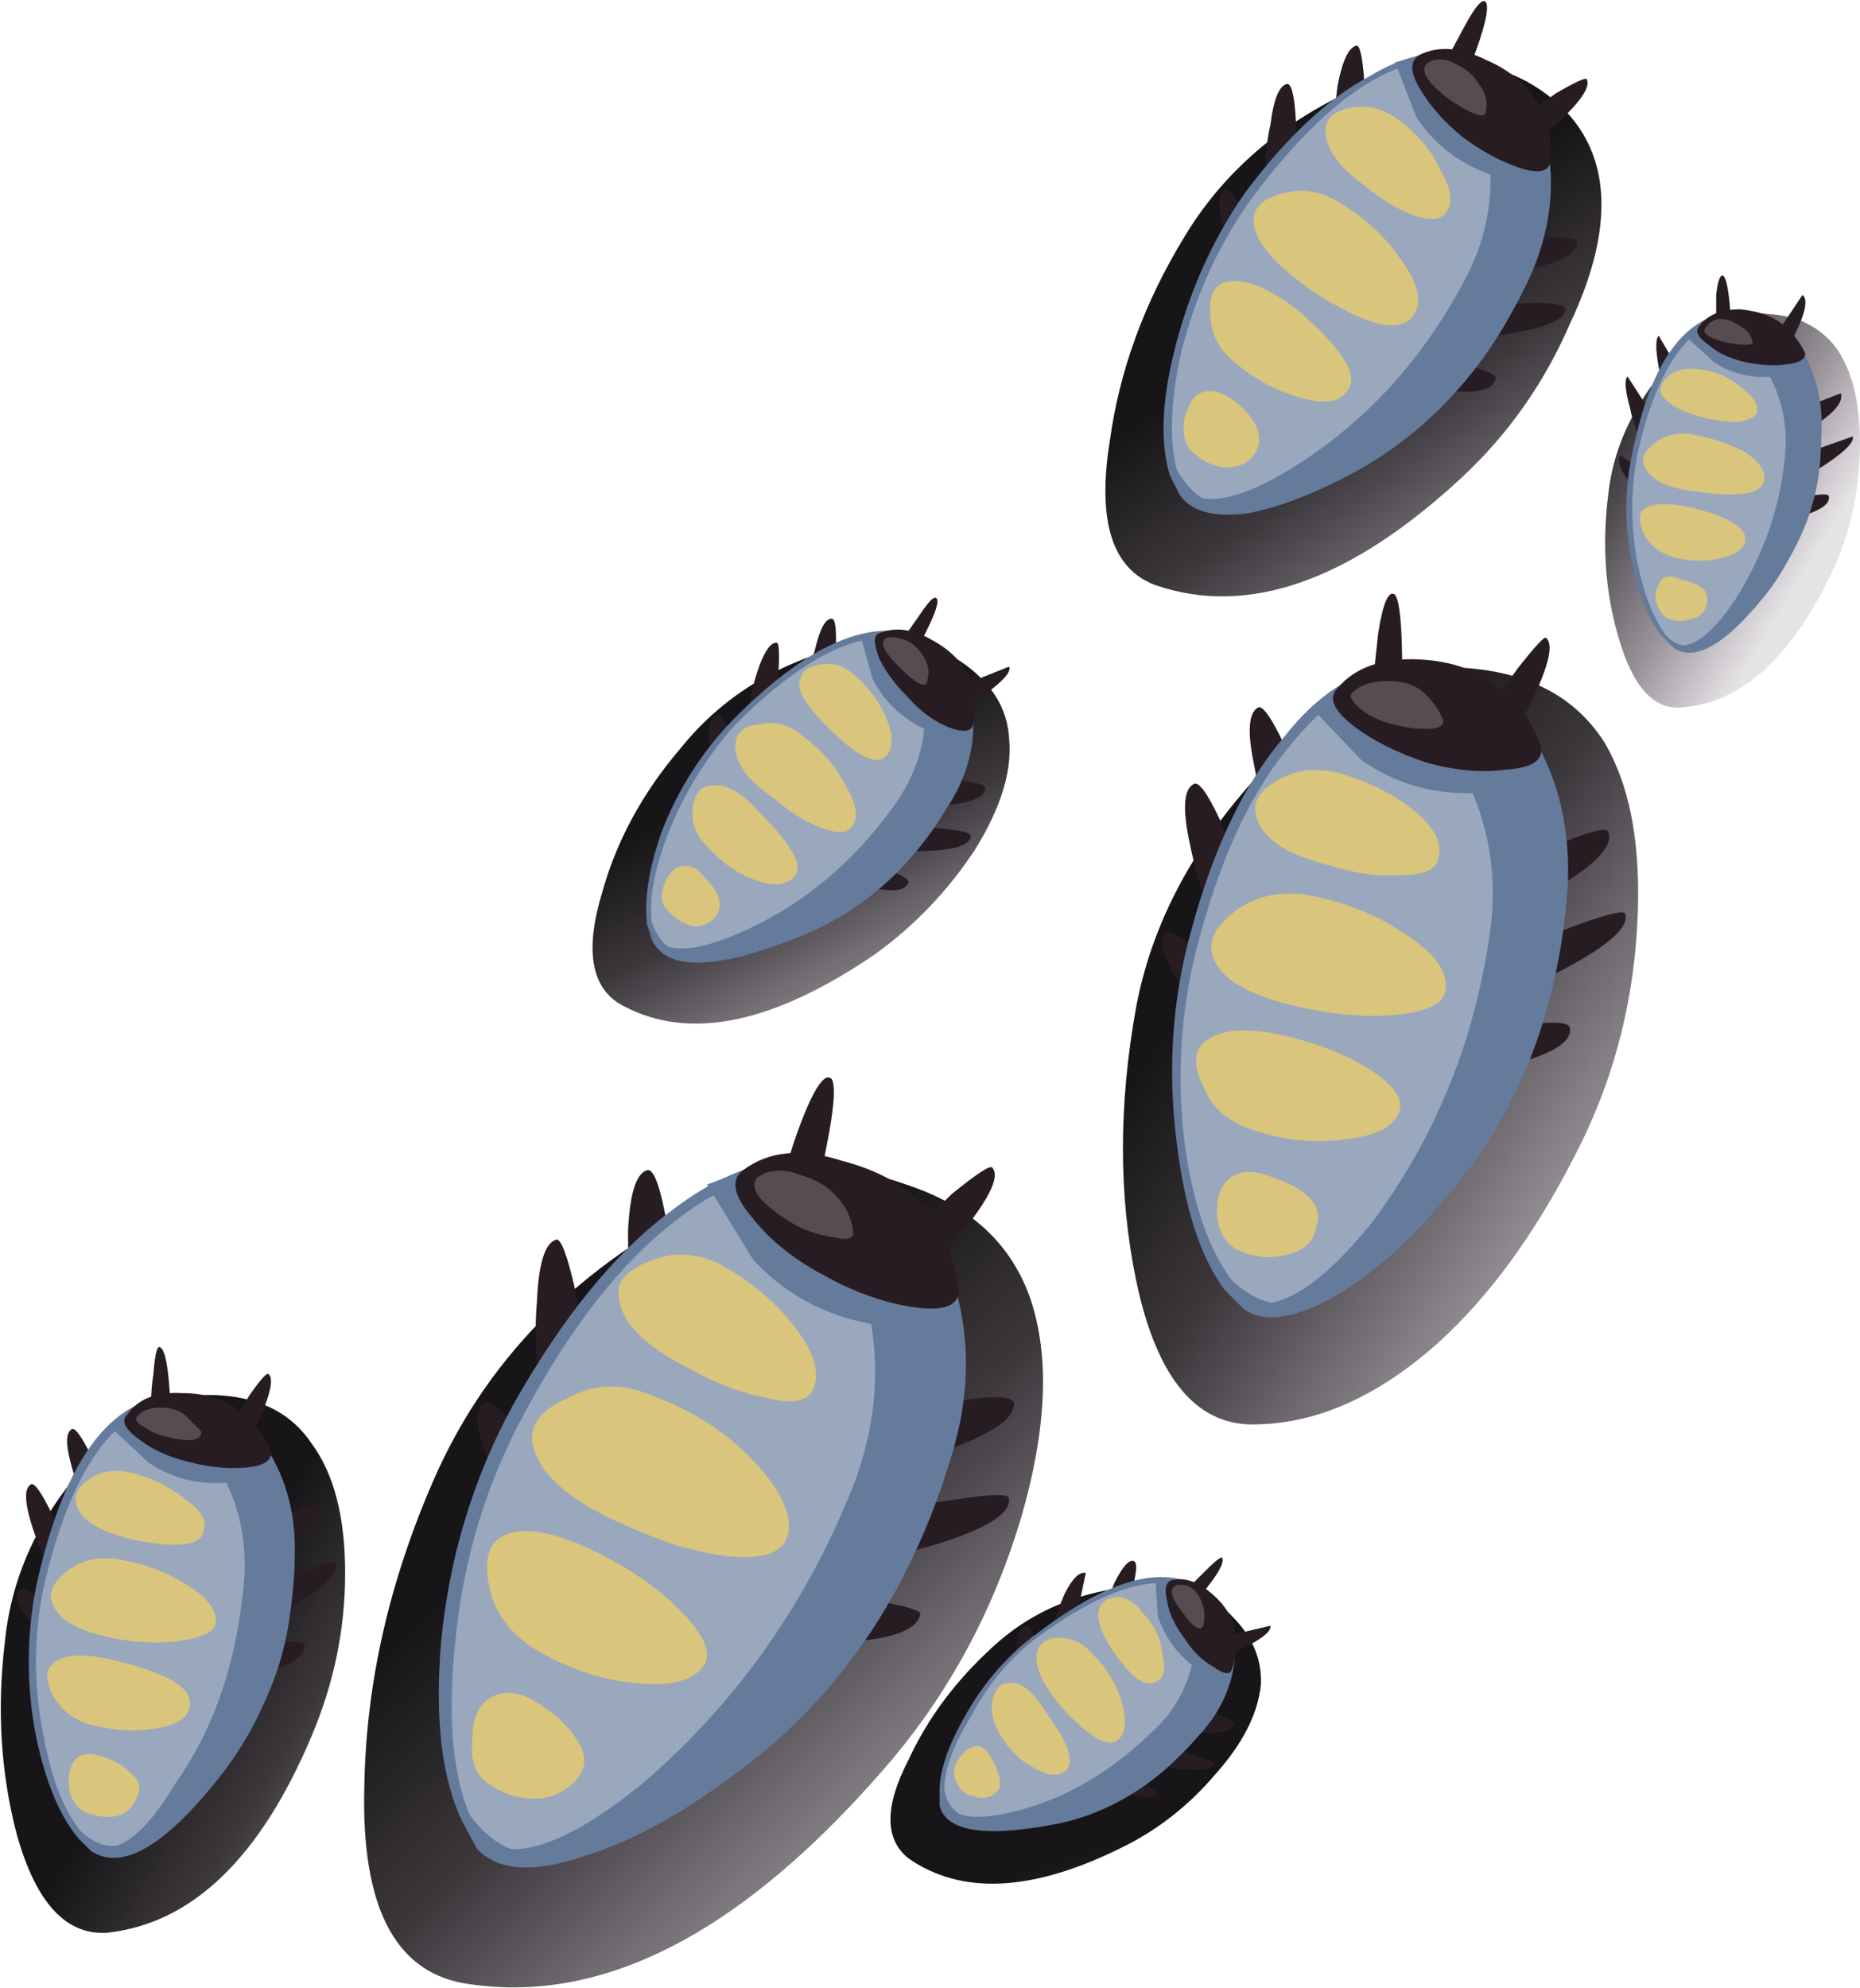 <?xml version="1.0" encoding="iso-8859-1"?>
<!-- Generator: Adobe Illustrator 15.1.0, SVG Export Plug-In . SVG Version: 6.00 Build 0)  -->
<!DOCTYPE svg PUBLIC "-//W3C//DTD SVG 1.1//EN" "http://www.w3.org/Graphics/SVG/1.1/DTD/svg11.dtd">
<svg version="1.1" id="Layer_3" xmlns="http://www.w3.org/2000/svg" xmlns:xlink="http://www.w3.org/1999/xlink" x="0px" y="0px"
	 width="38.8px" height="41.45px" viewBox="0 0 38.8 41.45" style="enable-background:new 0 0 38.8 41.45;" xml:space="preserve">
<symbol  id="flash0.ai_x2F_Layer_3_x2F__x3C_Path_x3E_" viewBox="-0.003 -3.518 5.36 3.557">
	<g id="Layer_1_6_">
		<path style="fill-rule:evenodd;clip-rule:evenodd;fill:#D9C57C;" d="M2.05-2.9C0.783-2.367,0.1-1.767,0-1.1
			c-0.033,0.367,0.217,0.667,0.75,0.9C1.283,0.1,1.867,0.117,2.5-0.15C3.4-0.483,4.133-0.967,4.7-1.6
			c0.566-0.633,0.767-1.15,0.6-1.55C5.167-3.45,4.767-3.567,4.1-3.5C3.467-3.433,2.783-3.233,2.05-2.9z"/>
	</g>
</symbol>
<symbol  id="flash0.ai_x2F_Layer_3_x2F__x3C_Path_x3E__x5F_0" viewBox="0.018 -2.533 4.892 2.55">
	<g id="Layer_1_11_">
		<path style="fill-rule:evenodd;clip-rule:evenodd;fill:#D9C57C;" d="M2.1-2.4C0.9-2.167,0.217-1.8,0.05-1.3
			c-0.1,0.3,0.034,0.6,0.4,0.9c0.4,0.333,0.9,0.467,1.5,0.4c0.8-0.133,1.517-0.417,2.15-0.85C4.7-1.25,4.967-1.633,4.9-2
			C4.867-2.267,4.55-2.433,3.95-2.5C3.417-2.567,2.8-2.533,2.1-2.4z"/>
	</g>
</symbol>
<symbol  id="flash0.ai_x2F_Layer_3_x2F__x3C_Path_x3E__x5F_1" viewBox="-0.006 -2.156 2.344 2.209">
	<g id="Layer_1_5_">
		<path style="fill-rule:evenodd;clip-rule:evenodd;fill:#D9C57C;" d="M1.5-0.25c0.3-0.2,0.533-0.433,0.7-0.7
			c0.167-0.267,0.183-0.5,0.05-0.7c-0.167-0.267-0.433-0.434-0.8-0.5c-0.4-0.033-0.767,0.066-1.1,0.3
			C0.083-1.683-0.033-1.383,0-0.95c0,0.367,0.083,0.633,0.25,0.8C0.583,0.15,1,0.117,1.5-0.25z"/>
	</g>
</symbol>
<symbol  id="flash0.ai_x2F_Layer_3_x2F__x3C_Path_x3E__x5F_1_x5F_0" viewBox="-0.012 -1.764 2.107 1.777">
	<g id="Layer_1_10_">
		<path style="fill-rule:evenodd;clip-rule:evenodd;fill:#D9C57C;" d="M1.15-0.1c0.767-0.267,1.067-0.617,0.9-1.05
			C2.017-1.417,1.833-1.6,1.5-1.7c-0.333-0.1-0.667-0.083-1,0.05C0.233-1.55,0.067-1.333,0-1c-0.033,0.3,0,0.533,0.1,0.7
			C0.3,0.033,0.65,0.1,1.15-0.1z"/>
	</g>
</symbol>
<symbol  id="flash0.ai_x2F_Layer_3_x2F__x3C_Path_x3E__x5F_1_x5F_1" viewBox="0.01 -1.26 1.202 1.255">
	<g id="Layer_1_15_">
		<path style="fill-rule:evenodd;clip-rule:evenodd;fill:#D9C57C;" d="M0.9-0.25C1.233-0.583,1.3-0.867,1.1-1.1
			C0.967-1.233,0.8-1.283,0.6-1.25C0.4-1.183,0.233-1.067,0.1-0.9C0-0.8-0.017-0.633,0.05-0.4C0.117-0.233,0.2-0.117,0.3-0.05
			C0.533,0.05,0.733-0.017,0.9-0.25z"/>
	</g>
</symbol>
<symbol  id="flash0.ai_x2F_Layer_3_x2F__x3C_Path_x3E__x5F_1_x5F_2" viewBox="-0.01 -1.6 1.577 1.596">
	<g id="Layer_1_20_">
		<path style="fill-rule:evenodd;clip-rule:evenodd;fill:#D9C57C;" d="M1.1-0.25c0.467-0.4,0.583-0.767,0.35-1.1
			C1.317-1.517,1.117-1.6,0.85-1.6c-0.267,0.033-0.5,0.15-0.7,0.35C0.017-1.117-0.033-0.9,0-0.6c0.067,0.233,0.15,0.4,0.25,0.5
			C0.483,0.067,0.767,0.017,1.1-0.25z"/>
	</g>
</symbol>
<symbol  id="flash0.ai_x2F_Layer_3_x2F__x3C_Path_x3E__x5F_1_x5F_3" viewBox="-0.017 -1.286 1.475 1.309">
	<g id="Layer_1_25_">
		<path style="fill-rule:evenodd;clip-rule:evenodd;fill:#D9C57C;" d="M0.75-0.05c0.2-0.067,0.367-0.167,0.5-0.3
			c0.167-0.133,0.233-0.267,0.2-0.4c-0.133-0.5-0.5-0.65-1.1-0.45C0.183-1.133,0.067-0.983,0-0.75
			C-0.033-0.517-0.017-0.333,0.05-0.2C0.15,0.033,0.383,0.083,0.75-0.05z"/>
	</g>
</symbol>
<symbol  id="flash0.ai_x2F_Layer_3_x2F__x3C_Path_x3E__x5F_1_x5F_4" viewBox="-0.017 -0.9 1.081 0.93">
	<g id="Layer_1_30_">
		<path style="fill-rule:evenodd;clip-rule:evenodd;fill:#D9C57C;" d="M0.55-0.05c0.4-0.067,0.567-0.233,0.5-0.5
			c-0.033-0.167-0.133-0.267-0.3-0.3c-0.167-0.066-0.333-0.066-0.5,0C0.15-0.817,0.067-0.7,0-0.5c-0.033,0.133-0.017,0.25,0.05,0.35
			C0.117,0.05,0.283,0.083,0.55-0.05z"/>
	</g>
</symbol>
<symbol  id="flash0.ai_x2F_Layer_3_x2F__x3C_Path_x3E__x5F_1_x5F_5" viewBox="0 -1.09 0.964 1.081">
	<g id="Layer_1_35_">
		<path style="fill-rule:evenodd;clip-rule:evenodd;fill:#D9C57C;" d="M0.8-0.3C1-0.667,1.017-0.9,0.85-1
			C0.717-1.1,0.567-1.117,0.4-1.05c-0.167,0.033-0.283,0.133-0.35,0.3c-0.066,0.1-0.066,0.233,0,0.4c0.1,0.167,0.2,0.267,0.3,0.3
			C0.517,0.05,0.667-0.033,0.8-0.3z"/>
	</g>
</symbol>
<symbol  id="flash0.ai_x2F_Layer_3_x2F__x3C_Path_x3E__x5F_2" viewBox="0.009 -3.217 4.591 3.19">
	<g id="Layer_1_4_">
		<path style="fill-rule:evenodd;clip-rule:evenodd;fill:#D9C57C;" d="M2.65-0.65c0.6-0.333,1.1-0.717,1.5-1.15
			c0.4-0.434,0.533-0.767,0.4-1c-0.2-0.333-0.667-0.467-1.4-0.4c-0.767,0.067-1.5,0.317-2.2,0.75c-0.5,0.333-0.8,0.767-0.9,1.3
			c-0.1,0.5-0.017,0.833,0.25,1C0.767,0.117,1.55-0.05,2.65-0.65z"/>
	</g>
</symbol>
<symbol  id="flash0.ai_x2F_Layer_3_x2F__x3C_Path_x3E__x5F_2_x5F_0" viewBox="0 -2.295 4.263 2.308">
	<g id="Layer_1_9_">
		<path style="fill-rule:evenodd;clip-rule:evenodd;fill:#D9C57C;" d="M2.25-0.2C2.817-0.367,3.3-0.583,3.7-0.85
			c0.433-0.3,0.617-0.566,0.55-0.8c-0.1-0.333-0.467-0.533-1.1-0.6c-0.667-0.1-1.333-0.033-2,0.2c-0.5,0.167-0.833,0.466-1,0.9
			c-0.2,0.4-0.2,0.7,0,0.9C0.517,0.083,1.217,0.1,2.25-0.2z"/>
	</g>
</symbol>
<symbol  id="flash0.ai_x2F_Layer_3_x2F__x3C_Path_x3E__x5F_2_x5F_1" viewBox="-0.006 -2.089 2.194 2.065">
	<g id="Layer_1_14_">
		<path style="fill-rule:evenodd;clip-rule:evenodd;fill:#D9C57C;" d="M1.4-0.6c0.7-0.7,0.934-1.15,0.7-1.35
			C1.933-2.117,1.667-2.133,1.3-2s-0.7,0.367-1,0.7C0.067-1.067-0.033-0.8,0-0.5c0.033,0.267,0.133,0.417,0.3,0.45
			C0.633,0.05,1-0.133,1.4-0.6z"/>
	</g>
</symbol>
<symbol  id="flash0.ai_x2F_Layer_3_x2F__x3C_Path_x3E__x5F_2_x5F_2" viewBox="-0.007 -2.523 2.944 2.515">
	<g id="Layer_1_19_">
		<path style="fill-rule:evenodd;clip-rule:evenodd;fill:#D9C57C;" d="M1.8-0.6C2.767-1.433,3.117-2,2.85-2.3
			C2.717-2.533,2.4-2.583,1.9-2.45S0.933-2.067,0.5-1.7C0.167-1.433,0-1.1,0-0.7c-0.033,0.333,0.05,0.55,0.25,0.65
			C0.617,0.083,1.133-0.1,1.8-0.6z"/>
	</g>
</symbol>
<symbol  id="flash0.ai_x2F_Layer_3_x2F__x3C_Path_x3E__x5F_2_x5F_3" viewBox="-0.014 -1.533 2.977 1.562">
	<g id="Layer_1_24_">
		<path style="fill-rule:evenodd;clip-rule:evenodd;fill:#D9C57C;" d="M1.5-0.1c1.067-0.267,1.55-0.583,1.45-0.95
			C2.917-1.283,2.667-1.433,2.2-1.5C1.767-1.567,1.317-1.533,0.85-1.4C0.517-1.3,0.267-1.1,0.1-0.8
			c-0.133,0.267-0.15,0.466-0.05,0.6C0.25,0.067,0.733,0.1,1.5-0.1z"/>
	</g>
</symbol>
<symbol  id="flash0.ai_x2F_Layer_3_x2F__x3C_Path_x3E__x5F_2_x5F_4" viewBox="0.01 -1.19 2.198 1.179">
	<g id="Layer_1_29_">
		<path style="fill-rule:evenodd;clip-rule:evenodd;fill:#D9C57C;" d="M1.15-0.1C1.917-0.3,2.267-0.533,2.2-0.8
			C2.167-0.967,1.983-1.083,1.65-1.15c-0.333-0.067-0.667-0.05-1,0.05C0.383-1,0.2-0.85,0.1-0.65C0-0.417-0.017-0.25,0.05-0.15
			C0.217,0.017,0.583,0.033,1.15-0.1z"/>
	</g>
</symbol>
<symbol  id="flash0.ai_x2F_Layer_3_x2F__x3C_Path_x3E__x5F_2_x5F_5" viewBox="-0.01 -1.906 1.627 1.918">
	<g id="Layer_1_34_">
		<path style="fill-rule:evenodd;clip-rule:evenodd;fill:#D9C57C;" d="M1.15-0.65c0.467-0.633,0.583-1.033,0.35-1.2
			c-0.167-0.1-0.383-0.066-0.65,0.1c-0.267,0.133-0.5,0.367-0.7,0.7C0.017-0.817-0.033-0.583,0-0.35C0.067-0.117,0.167,0,0.3,0
			C0.567,0.067,0.85-0.15,1.15-0.65z"/>
	</g>
</symbol>
<symbol  id="flash0.ai_x2F_Layer_3_x2F__x3C_Path_x3E__x5F_3" viewBox="0 -3.073 4.124 3.061">
	<g id="Layer_1_3_">
		<path style="fill-rule:evenodd;clip-rule:evenodd;fill:#D9C57C;" d="M1.5-2.4C0.5-1.9,0-1.367,0-0.8
			c0,0.267,0.217,0.483,0.65,0.65C1.117,0.05,1.6,0.033,2.1-0.2c0.667-0.367,1.2-0.816,1.6-1.35c0.4-0.534,0.517-0.967,0.35-1.3
			C3.917-3.083,3.6-3.133,3.1-3C2.567-2.9,2.033-2.7,1.5-2.4z"/>
	</g>
</symbol>
<symbol  id="flash0.ai_x2F_Layer_3_x2F__x3C_Path_x3E__x5F_3_x5F_0" viewBox="-0.017 -2.208 3.845 2.203">
	<g id="Layer_1_8_">
		<path style="fill-rule:evenodd;clip-rule:evenodd;fill:#D9C57C;" d="M1.55-2C0.617-1.767,0.1-1.417,0-0.95
			c-0.067,0.267,0.067,0.5,0.4,0.7c0.367,0.233,0.783,0.3,1.25,0.2c0.633-0.167,1.184-0.434,1.65-0.8c0.434-0.367,0.6-0.7,0.5-1
			C3.767-2.083,3.5-2.2,3-2.2C2.567-2.233,2.083-2.167,1.55-2z"/>
	</g>
</symbol>
<symbol  id="flash0.ai_x2F_Layer_3_x2F__x3C_Path_x3E__x5F_3_x5F_1" viewBox="-0.026 -1.994 1.926 2.001">
	<g id="Layer_1_13_">
		<path style="fill-rule:evenodd;clip-rule:evenodd;fill:#D9C57C;" d="M0.55-1.3C0.083-0.833-0.1-0.5,0-0.3
			C0.033-0.133,0.183-0.033,0.45,0c0.267,0.033,0.5-0.05,0.7-0.25c0.3-0.267,0.517-0.567,0.65-0.9c0.133-0.333,0.133-0.583,0-0.75
			C1.6-2.133,1.183-1.933,0.55-1.3z"/>
	</g>
</symbol>
<symbol  id="flash0.ai_x2F_Layer_3_x2F__x3C_Path_x3E__x5F_3_x5F_2" viewBox="-0.003 -2.364 2.607 2.339">
	<g id="Layer_1_18_">
		<path style="fill-rule:evenodd;clip-rule:evenodd;fill:#D9C57C;" d="M0.85-1.7C0.25-1.267-0.033-0.85,0-0.45
			c0.033,0.2,0.2,0.333,0.5,0.4c0.333,0.066,0.65,0,0.95-0.2c0.433-0.3,0.75-0.667,0.95-1.1c0.233-0.4,0.267-0.7,0.1-0.9
			C2.4-2.383,2.183-2.4,1.85-2.3C1.517-2.167,1.183-1.967,0.85-1.7z"/>
	</g>
</symbol>
<symbol  id="flash0.ai_x2F_Layer_3_x2F__x3C_Path_x3E__x5F_3_x5F_3" viewBox="-0.022 -1.563 2.689 1.541">
	<g id="Layer_1_23_">
		<path style="fill-rule:evenodd;clip-rule:evenodd;fill:#D9C57C;" d="M1.15-1.45C0.483-1.283,0.1-1.05,0-0.75
			c-0.067,0.2,0.017,0.383,0.25,0.55C0.483-0.033,0.767,0.017,1.1-0.05c0.433-0.1,0.816-0.284,1.15-0.55
			c0.333-0.233,0.467-0.45,0.4-0.65C2.617-1.583,2.117-1.65,1.15-1.45z"/>
	</g>
</symbol>
<symbol  id="flash0.ai_x2F_Layer_3_x2F__x3C_Path_x3E__x5F_3_x5F_4" viewBox="-0.008 -1.15 2.014 1.113">
	<g id="Layer_1_28_">
		<path style="fill-rule:evenodd;clip-rule:evenodd;fill:#D9C57C;" d="M0.85-1.05C0.383-0.917,0.1-0.75,0-0.55
			c-0.033,0.133,0.033,0.267,0.2,0.4c0.167,0.1,0.367,0.133,0.6,0.1c0.333-0.034,0.633-0.167,0.9-0.4
			C1.933-0.617,2.033-0.783,2-0.95c-0.033-0.1-0.167-0.167-0.4-0.2C1.367-1.15,1.117-1.117,0.85-1.05z"/>
	</g>
</symbol>
<symbol  id="flash0.ai_x2F_Layer_3_x2F__x3C_Path_x3E__x5F_3_x5F_5" viewBox="0.009 -1.804 1.374 1.804">
	<g id="Layer_1_33_">
		<path style="fill-rule:evenodd;clip-rule:evenodd;fill:#D9C57C;" d="M0.3-1.1C0.033-0.7-0.05-0.4,0.05-0.2
			C0.117-0.067,0.25,0,0.45,0c0.2-0.033,0.367-0.15,0.5-0.35c0.233-0.233,0.367-0.517,0.4-0.85c0.066-0.3,0.033-0.483-0.1-0.55
			C1.017-1.917,0.7-1.7,0.3-1.1z"/>
	</g>
</symbol>
<symbol  id="flash0.ai_x2F_Layer_3_x2F__x3C_Path_x3E__x5F_4" viewBox="-0.01 -2.3 2.514 2.272">
	<g id="Layer_1_16_">
		<path style="fill-rule:evenodd;clip-rule:evenodd;fill:#D9C57C;" d="M0.8-1.6C0.2-1.2-0.067-0.8,0-0.4
			c0.033,0.2,0.2,0.316,0.5,0.35C0.833,0.017,1.133-0.067,1.4-0.3c0.4-0.3,0.7-0.65,0.9-1.05c0.233-0.4,0.267-0.683,0.1-0.85
			c-0.1-0.133-0.316-0.133-0.65,0S1.1-1.867,0.8-1.6z"/>
	</g>
</symbol>
<symbol  id="flash0.ai_x2F_Layer_3_x2F__x3C_Path_x3E__x5F_5" viewBox="0 -2.785 3.433 2.808">
	<g id="Layer_1_21_">
		<path style="fill-rule:evenodd;clip-rule:evenodd;fill:#D9C57C;" d="M1.2-2.05C0.4-1.483,0-1,0-0.6c0,0.267,0.183,0.45,0.55,0.55
			c0.4,0.133,0.8,0.083,1.2-0.15C2.317-0.533,2.767-0.95,3.1-1.45c0.333-0.466,0.417-0.833,0.25-1.1
			C3.083-2.983,2.367-2.817,1.2-2.05z"/>
	</g>
</symbol>
<symbol  id="flash0.ai_x2F_Layer_3_x2F__x3C_Path_x3E__x5F_6" viewBox="-0.004 -17.042 14.162 17.068">
	<g id="Layer_1_2_">
		
			<linearGradient id="SVGID_1_" gradientUnits="userSpaceOnUse" x1="-3371.01" y1="-8575.054" x2="-3356.028" y2="-8575.054" gradientTransform="matrix(0.682 -0.731 0.731 0.682 8573.301 3379.018)">
			<stop  offset="0" style="stop-color:#171517"/>
			<stop  offset="0.298" style="stop-color:#1D181D;stop-opacity:0.867"/>
			<stop  offset="0.706" style="stop-color:#2D212F;stop-opacity:0.49"/>
			<stop  offset="1" style="stop-color:#3D2940;stop-opacity:0.129"/>
		</linearGradient>
		<path style="fill-rule:evenodd;clip-rule:evenodd;fill:url(#SVGID_1_);" d="M11.3-0.3c1.333-0.434,2.2-1.233,2.6-2.4
			c0.4-1.2,0.333-2.716-0.2-4.55c-0.567-1.9-1.467-3.583-2.7-5.05c-3.067-3.6-6.05-5.15-8.95-4.65
			c-1.433,0.267-2.117,1.633-2.05,4.1c0.033,2.133,0.517,4.267,1.45,6.4C2.617-3.783,4.7-1.767,7.7-0.4C8.8,0.133,10,0.167,11.3-0.3
			z"/>
	</g>
</symbol>
<symbol  id="flash0.ai_x2F_Layer_3_x2F__x3C_Path_x3E__x5F_6_x5F_0" viewBox="-0.025 -15.803 10.748 15.788">
	<g id="Layer_1_7_">
		
			<linearGradient id="SVGID_2_" gradientUnits="userSpaceOnUse" x1="-3172.394" y1="-5996.351" x2="-3159.503" y2="-5996.351" gradientTransform="matrix(0.828 -0.561 0.561 0.828 5991.909 3178.273)">
			<stop  offset="0" style="stop-color:#171517"/>
			<stop  offset="0.298" style="stop-color:#1D181D;stop-opacity:0.867"/>
			<stop  offset="0.706" style="stop-color:#2D212F;stop-opacity:0.49"/>
			<stop  offset="1" style="stop-color:#3D2940;stop-opacity:0.129"/>
		</linearGradient>
		<path style="fill-rule:evenodd;clip-rule:evenodd;fill:url(#SVGID_2_);" d="M4.35-0.8c0.833,0.633,1.833,0.883,3,0.75
			c1.2-0.133,2.083-0.633,2.65-1.5c0.567-0.934,0.8-2.233,0.7-3.9c-0.1-1.7-0.534-3.283-1.3-4.75c-0.833-1.633-1.783-2.933-2.85-3.9
			c-1.233-1.1-2.483-1.667-3.75-1.7c-1.267-0.067-2.117,0.933-2.55,3c-0.367,1.767-0.367,3.667,0,5.7C0.683-4.8,2.05-2.7,4.35-0.8z"
			/>
	</g>
</symbol>
<symbol  id="flash0.ai_x2F_Layer_3_x2F__x3C_Path_x3E__x5F_6_x5F_1" viewBox="0.011 -8.045 8.7 8.025">
	<g id="Layer_1_12_">
		
			<linearGradient id="SVGID_3_" gradientUnits="userSpaceOnUse" x1="-2853.75" y1="-11620.076" x2="-2845.844" y2="-11620.076" gradientTransform="matrix(0.464 -0.886 0.886 0.464 11621.232 2859.542)">
			<stop  offset="0" style="stop-color:#171517"/>
			<stop  offset="0.298" style="stop-color:#1D181D;stop-opacity:0.867"/>
			<stop  offset="0.706" style="stop-color:#2D212F;stop-opacity:0.49"/>
			<stop  offset="1" style="stop-color:#3D2940;stop-opacity:0.129"/>
		</linearGradient>
		<path style="fill-rule:evenodd;clip-rule:evenodd;fill:url(#SVGID_3_);" d="M5.85-0.05C6.483,0.05,7.1-0.1,7.7-0.5
			c0.633-0.433,0.966-0.967,1-1.6C8.767-2.767,8.533-3.533,8-4.4C7.433-5.267,6.733-6,5.9-6.6C3.8-8.033,2.067-8.4,0.7-7.7
			C0-7.367-0.167-6.583,0.2-5.35c0.3,1.1,0.85,2.117,1.65,3.05C2.817-1.1,4.15-0.35,5.85-0.05z"/>
	</g>
</symbol>
<symbol  id="flash0.ai_x2F_Layer_3_x2F__x3C_Path_x3E__x5F_6_x5F_2" viewBox="0.009 -11.135 10.348 11.158">
	<g id="Layer_1_17_">
		
			<linearGradient id="SVGID_4_" gradientUnits="userSpaceOnUse" x1="-3192.775" y1="-10241.539" x2="-3182.408" y2="-10241.539" gradientTransform="matrix(0.569 -0.822 0.822 0.569 10241.633 3199.309)">
			<stop  offset="0" style="stop-color:#171517"/>
			<stop  offset="0.298" style="stop-color:#1D181D;stop-opacity:0.867"/>
			<stop  offset="0.706" style="stop-color:#2D212F;stop-opacity:0.49"/>
			<stop  offset="1" style="stop-color:#3D2940;stop-opacity:0.129"/>
		</linearGradient>
		<path style="fill-rule:evenodd;clip-rule:evenodd;fill:url(#SVGID_4_);" d="M8.8-0.4c0.833-0.467,1.333-1.117,1.5-1.95
			c0.167-0.867-0.033-1.9-0.6-3.1c-0.534-1.233-1.284-2.3-2.25-3.2c-2.333-2.167-4.467-2.917-6.4-2.25
			c-0.9,0.333-1.216,1.333-0.95,3c0.2,1.467,0.717,2.883,1.55,4.25c1,1.667,2.583,2.85,4.75,3.55C7.167,0.133,7.967,0.033,8.8-0.4z"
			/>
	</g>
</symbol>
<symbol  id="flash0.ai_x2F_Layer_3_x2F__x3C_Path_x3E__x5F_6_x5F_3" viewBox="0.017 -11.205 7.184 11.216">
	<g id="Layer_1_22_">
		
			<linearGradient id="SVGID_5_" gradientUnits="userSpaceOnUse" x1="-3043.117" y1="-5399.246" x2="-3034.01" y2="-5399.246" gradientTransform="matrix(0.856 -0.516 0.516 0.856 5395.516 3047.232)">
			<stop  offset="0" style="stop-color:#171517"/>
			<stop  offset="0.298" style="stop-color:#1D181D;stop-opacity:0.867"/>
			<stop  offset="0.706" style="stop-color:#2D212F;stop-opacity:0.49"/>
			<stop  offset="1" style="stop-color:#3D2940;stop-opacity:0.129"/>
		</linearGradient>
		<path style="fill-rule:evenodd;clip-rule:evenodd;fill:url(#SVGID_5_);" d="M4.65,0C5.483-0.067,6.1-0.4,6.5-1
			c0.467-0.633,0.7-1.533,0.7-2.7c0-1.167-0.233-2.3-0.7-3.4C5.433-9.633,4.017-11,2.25-11.2c-0.867-0.066-1.5,0.617-1.9,2.05
			c-0.333,1.267-0.417,2.6-0.25,4c0.167,1.7,1,3.2,2.5,4.5C3.133-0.15,3.817,0.067,4.65,0z"/>
	</g>
</symbol>
<symbol  id="flash0.ai_x2F_Layer_3_x2F__x3C_Path_x3E__x5F_6_x5F_4" viewBox="-0.017 -8.256 5.317 8.221">
	<g id="Layer_1_27_">
		
			<linearGradient id="SVGID_6_" gradientUnits="userSpaceOnUse" x1="-3040.765" y1="-5386.118" x2="-3034.081" y2="-5386.118" gradientTransform="matrix(0.857 -0.516 0.516 0.857 5383.14 3044.161)">
			<stop  offset="0" style="stop-color:#171517"/>
			<stop  offset="0.298" style="stop-color:#1D181D;stop-opacity:0.867"/>
			<stop  offset="0.706" style="stop-color:#2D212F;stop-opacity:0.49"/>
			<stop  offset="1" style="stop-color:#3D2940;stop-opacity:0.129"/>
		</linearGradient>
		<path style="fill-rule:evenodd;clip-rule:evenodd;fill:url(#SVGID_6_);" d="M1.9-0.5c0.4,0.367,0.9,0.517,1.5,0.45
			C4-0.083,4.467-0.317,4.8-0.75c0.333-0.467,0.5-1.133,0.5-2s-0.167-1.7-0.5-2.5c-0.867-1.9-1.933-2.9-3.2-3
			C1-8.317,0.55-7.817,0.25-6.75c-0.267,0.933-0.333,1.917-0.2,2.95C0.183-2.6,0.8-1.5,1.9-0.5z"/>
	</g>
</symbol>
<symbol  id="flash0.ai_x2F_Layer_3_x2F__x3C_Path_x3E__x5F_6_x5F_5" viewBox="0.025 -6.229 7.729 6.229">
	<g id="Layer_1_32_">
		
			<linearGradient id="SVGID_7_" gradientUnits="userSpaceOnUse" x1="-2098.503" y1="-13461.633" x2="-2091.806" y2="-13461.633" gradientTransform="matrix(0.305 -0.952 0.952 0.305 13463.786 2103.763)">
			<stop  offset="0" style="stop-color:#171517"/>
			<stop  offset="0.298" style="stop-color:#1D181D;stop-opacity:0.867"/>
			<stop  offset="0.706" style="stop-color:#2D212F;stop-opacity:0.49"/>
			<stop  offset="1" style="stop-color:#3D2940;stop-opacity:0.129"/>
		</linearGradient>
		<path style="fill-rule:evenodd;clip-rule:evenodd;fill:url(#SVGID_7_);" d="M5.75,0c0.533,0,1-0.217,1.4-0.65
			c0.434-0.434,0.633-0.917,0.6-1.45C7.683-2.7,7.367-3.317,6.8-3.95c-0.566-0.667-1.233-1.183-2-1.55C2.967-6.4,1.5-6.467,0.4-5.7
			c-0.5,0.4-0.5,1.083,0,2.05C0.8-2.783,1.383-2,2.15-1.3C3.083-0.433,4.283,0,5.75,0z"/>
	</g>
</symbol>
<symbol  id="flash0.ai_x2F_Layer_3_x2F__x3C_Path_x3E__x5F_7" viewBox="-0.041 -1.75 3.444 1.756">
	<g id="Layer_1_26_">
		<path style="fill-rule:evenodd;clip-rule:evenodd;fill:#D9C57C;" d="M1.5-1.7C0.633-1.567,0.133-1.317,0-0.95
			c-0.1,0.2-0.017,0.417,0.25,0.65c0.267,0.233,0.6,0.333,1,0.3C1.817-0.067,2.333-0.25,2.8-0.55c0.434-0.267,0.633-0.534,0.6-0.8
			C3.367-1.517,3.15-1.633,2.75-1.7C2.383-1.767,1.967-1.767,1.5-1.7z"/>
	</g>
</symbol>
<symbol  id="flash0.ai_x2F_Layer_3_x2F__x3C_Path_x3E__x5F_8" viewBox="-0.025 -1.262 2.53 1.27">
	<g id="Layer_1_31_">
		<path style="fill-rule:evenodd;clip-rule:evenodd;fill:#D9C57C;" d="M1.1-1.2C0.467-1.133,0.1-0.95,0-0.65
			C-0.067-0.517,0-0.367,0.2-0.2C0.4-0.033,0.65,0.033,0.95,0c0.4-0.067,0.767-0.183,1.1-0.35c0.333-0.2,0.483-0.4,0.45-0.6
			C2.467-1.25,2-1.333,1.1-1.2z"/>
	</g>
</symbol>
<symbol  id="flash0.ai_x2F_Layer_3_x2F__x3C_Path_x3E__x5F_9" viewBox="-0.03 -2.188 1.844 2.188">
	<g id="Layer_1_36_">
		<path style="fill-rule:evenodd;clip-rule:evenodd;fill:#D9C57C;" d="M0.45-1.4C0.05-0.9-0.1-0.517,0-0.25
			C0.067-0.083,0.217,0,0.45,0c0.267,0,0.5-0.117,0.7-0.35c0.3-0.3,0.5-0.633,0.6-1S1.833-1.967,1.7-2.1
			C1.5-2.333,1.083-2.1,0.45-1.4z"/>
	</g>
</symbol>
<g>
	<g>
		
			<use xlink:href="#flash0.ai_x2F_Layer_3_x2F__x3C_Path_x3E__x5F_6"  width="14.162" height="17.068" x="-0.004" y="-17.042" transform="matrix(1 0 0 -1 7.6 24.4)" style="overflow:visible;opacity:0.352;enable-background:new    ;"/>
		<g>
			<path style="fill-rule:evenodd;clip-rule:evenodd;fill:#281C23;" d="M18.95,29.4l1.1-0.2c0.7-0.101,1.066-0.084,1.101,0.05
				c0.033,0.4-0.717,0.816-2.25,1.25c-1.066,0.066-1.383-0.1-0.95-0.5L18.95,29.4z"/>
			<path style="fill-rule:evenodd;clip-rule:evenodd;fill:#281C23;" d="M14.1,26.55l-0.2,1.101c-0.2,0.533-0.45,0.283-0.75-0.75
				c-0.033-0.4-0.05-0.801-0.05-1.2c0.033-0.8,0.167-1.233,0.4-1.3c0.133-0.034,0.267,0.316,0.4,1.05
				C14,25.816,14.067,26.184,14.1,26.55z"/>
			<path style="fill-rule:evenodd;clip-rule:evenodd;fill:#281C23;" d="M12.2,28L12,29.1c-0.233,0.534-0.5,0.284-0.8-0.75
				c-0.034-0.399-0.034-0.8,0-1.199c0.033-0.801,0.167-1.233,0.4-1.301c0.1-0.033,0.233,0.317,0.4,1.051
				C12.067,27.267,12.133,27.634,12.2,28z"/>
			<path style="fill-rule:evenodd;clip-rule:evenodd;fill:#281C23;" d="M11.3,30.5l0.15,0.9c0,0.466-0.3,0.399-0.9-0.2
				c-0.133-0.267-0.267-0.55-0.4-0.851c-0.233-0.6-0.25-0.966-0.05-1.1c0.1-0.066,0.333,0.116,0.7,0.55
				C10.967,30.033,11.133,30.267,11.3,30.5z"/>
			<path style="fill-rule:evenodd;clip-rule:evenodd;fill:#281C23;" d="M19.05,31.4l1-0.15c0.667-0.1,1-0.1,1,0
				c0.033,0.366-0.649,0.733-2.05,1.1c-0.967,0.067-1.25-0.066-0.85-0.399L19.05,31.4z"/>
			<path style="fill-rule:evenodd;clip-rule:evenodd;fill:#281C23;" d="M17.6,33.3l0.8,0.101c0.533,0.1,0.8,0.183,0.8,0.25
				c-0.066,0.366-0.684,0.566-1.85,0.6c-0.767-0.2-0.95-0.417-0.55-0.65L17.6,33.3z"/>
			<path style="fill-rule:evenodd;clip-rule:evenodd;fill:#657B9C;" d="M19.8,26.45c0.3,1.033,0.316,2.2,0.05,3.5
				c-0.699,3.267-2.533,5.8-5.5,7.6c-1.467,0.9-2.567,1.334-3.3,1.3c-0.533,0-1-0.283-1.4-0.85c-0.433-0.9-0.583-2.15-0.45-3.75
				c0.167-1.767,0.667-3.417,1.5-4.95c1.033-1.833,2.133-3.184,3.3-4.05c1.3-1,2.55-1.3,3.75-0.9
				C18.75,24.55,19.434,25.25,19.8,26.45z"/>
			<path style="fill-rule:evenodd;clip-rule:evenodd;fill:#9AA8BE;" d="M19.65,26.55c0.3,1.033,0.3,2.167,0,3.4
				c-0.7,3.166-2.467,5.633-5.3,7.399c-1.434,0.867-2.5,1.301-3.2,1.301c-0.5,0-0.95-0.267-1.35-0.801
				c-0.367-0.866-0.466-2.083-0.3-3.649c0.167-1.7,0.65-3.283,1.45-4.75c0.966-1.8,2.017-3.134,3.15-4
				c1.233-0.967,2.433-1.267,3.6-0.9C18.667,24.717,19.316,25.384,19.65,26.55z"/>
			<path style="fill-rule:evenodd;clip-rule:evenodd;fill:#657B9C;" d="M16.5,24.15l1.75,0.35c0.733,0.366,1.267,1.066,1.6,2.1
				c0.4,1.2,0.4,2.45,0,3.75c-0.866,2.9-2.399,5.134-4.6,6.7c-1.067,0.8-2.083,1.351-3.05,1.65c-1.067,0.366-1.817,0.316-2.25-0.15
				L9.65,38c0.667,0.967,1.934,0.684,3.8-0.85c1.966-1.7,3.433-3.801,4.4-6.301C18.683,28.517,18.233,26.283,16.5,24.15z"/>
			<path style="fill-rule:evenodd;clip-rule:evenodd;fill:#657B9C;" d="M14.75,24.7l1.2-0.45c0.867-0.233,1.55-0.15,2.05,0.25
				c0.733,0.533,1.217,1.233,1.45,2.1c0.133,0.434,0.184,0.801,0.149,1.101c-1.667,0.066-2.966-0.417-3.899-1.45L14.75,24.7z"/>
			<path style="fill-rule:evenodd;clip-rule:evenodd;fill:#281C23;" d="M16.4,24.35c0.1-0.366,0.217-0.716,0.35-1.05
				c0.267-0.666,0.467-0.934,0.6-0.8c0.1,0.167,0.033,0.783-0.2,1.85C16.383,25.75,16.133,25.75,16.4,24.35z"/>
			<path style="fill-rule:evenodd;clip-rule:evenodd;fill:#281C23;" d="M19.1,25.6c0.267-0.233,0.517-0.466,0.75-0.699
				c0.534-0.434,0.817-0.617,0.851-0.551c0.2,0.233-0.2,0.9-1.2,2C18.267,27.283,18.133,27.033,19.1,25.6z"/>
		</g>
		<path style="fill-rule:evenodd;clip-rule:evenodd;fill:#281C23;" d="M19.25,25.15c0.434,0.5,0.684,1.1,0.75,1.8
			c-0.033,0.3-0.366,0.399-1,0.3c-0.6-0.1-1.2-0.316-1.8-0.65c-0.633-0.333-1.133-0.733-1.5-1.199c-0.4-0.467-0.467-0.801-0.2-1
			c0.533-0.4,1.217-0.467,2.05-0.2C18.317,24.4,18.883,24.717,19.25,25.15z"/>
		<path style="fill-rule:evenodd;clip-rule:evenodd;fill:#564C52;" d="M17.45,24.95c0.2,0.2,0.316,0.45,0.35,0.75
			c0,0.133-0.133,0.166-0.4,0.1c-0.267-0.033-0.533-0.116-0.8-0.25c-0.733-0.434-1-0.767-0.8-1c0.233-0.166,0.534-0.184,0.9-0.05
			C17.033,24.6,17.283,24.75,17.45,24.95z"/>
		
			<use xlink:href="#flash0.ai_x2F_Layer_3_x2F__x3C_Path_x3E__x5F_3"  width="4.124" height="3.061" y="-3.073" transform="matrix(1 0 0 -1 12.9 26.15)" style="overflow:visible;opacity:0.5;enable-background:new    ;"/>
		
			<use xlink:href="#flash0.ai_x2F_Layer_3_x2F__x3C_Path_x3E__x5F_2"  width="4.591" height="3.19" x="0.009" y="-3.217" transform="matrix(1 0 0 -1 10.15 31.9)" style="overflow:visible;opacity:0.5;enable-background:new    ;"/>
		
			<use xlink:href="#flash0.ai_x2F_Layer_3_x2F__x3C_Path_x3E__x5F_1"  width="2.344" height="2.209" x="-0.006" y="-2.156" transform="matrix(1 0 0 -1 9.85 35.35)" style="overflow:visible;opacity:0.5;enable-background:new    ;"/>
		
			<use xlink:href="#flash0.ai_x2F_Layer_3_x2F__x3C_Path_x3E_"  width="5.36" height="3.557" x="-0.003" y="-3.518" transform="matrix(1 0 0 -1 11.1 28.95)" style="overflow:visible;opacity:0.5;enable-background:new    ;"/>
	</g>
	<g>
		
			<use xlink:href="#flash0.ai_x2F_Layer_3_x2F__x3C_Path_x3E__x5F_6_x5F_0"  width="10.748" height="15.788" x="-0.025" y="-15.803" transform="matrix(1 0 0 -1 23.45 13.9)" style="overflow:visible;opacity:0.352;enable-background:new    ;"/>
		<g>
			<path style="fill-rule:evenodd;clip-rule:evenodd;fill:#281C23;" d="M31.75,17.9l0.9-0.35c0.566-0.233,0.866-0.3,0.899-0.2
				c0.134,0.333-0.399,0.816-1.6,1.45c-0.9,0.267-1.2,0.2-0.9-0.2C31.184,18.4,31.417,18.167,31.75,17.9z"/>
			<path style="fill-rule:evenodd;clip-rule:evenodd;fill:#281C23;" d="M27.15,16.4c0.233,1.633-0.017,1.8-0.75,0.5
				c-0.101-0.3-0.184-0.633-0.25-1c-0.134-0.667-0.101-1.05,0.1-1.15c0.1-0.033,0.283,0.233,0.55,0.8
				C26.934,15.817,27.05,16.1,27.15,16.4z"/>
			<path style="fill-rule:evenodd;clip-rule:evenodd;fill:#281C23;" d="M25.8,18c0.233,1.633-0.017,1.8-0.75,0.5
				c-0.1-0.333-0.184-0.667-0.25-1c-0.133-0.667-0.1-1.05,0.101-1.15c0.1-0.067,0.283,0.183,0.55,0.75
				C25.583,17.4,25.7,17.7,25.8,18z"/>
			<path style="fill-rule:evenodd;clip-rule:evenodd;fill:#281C23;" d="M25.55,20.25c0.634,1.134,0.467,1.384-0.5,0.75
				c-0.166-0.2-0.333-0.4-0.5-0.6c-0.3-0.467-0.383-0.783-0.25-0.95c0.066-0.067,0.3,0.05,0.7,0.35
				C25.2,19.933,25.384,20.083,25.55,20.25z"/>
			<path style="fill-rule:evenodd;clip-rule:evenodd;fill:#281C23;" d="M32.2,19.55l0.8-0.3c0.566-0.2,0.866-0.267,0.9-0.2
				c0.1,0.3-0.417,0.733-1.551,1.3c-0.8,0.267-1.066,0.217-0.8-0.15C31.684,20,31.9,19.783,32.2,19.55z"/>
			<path style="fill-rule:evenodd;clip-rule:evenodd;fill:#281C23;" d="M31.35,21.45c0.934-0.167,1.4-0.167,1.4,0
				c0.033,0.3-0.434,0.566-1.4,0.8c-0.699,0-0.899-0.134-0.6-0.4C30.884,21.717,31.083,21.583,31.35,21.45z"/>
			<path style="fill-rule:evenodd;clip-rule:evenodd;fill:#657B9C;" d="M29.8,13.85c0.867-0.033,1.566,0.433,2.101,1.4
				c0.433,0.8,0.666,1.767,0.699,2.9c0.067,2.9-0.983,5.383-3.149,7.45c-1.066,1.034-1.917,1.617-2.55,1.75
				c-0.434,0.101-0.884-0.05-1.351-0.449c-0.5-0.667-0.833-1.684-1-3.051c-0.2-1.533-0.1-3.016,0.3-4.45
				c0.467-1.733,1.117-3.083,1.95-4.05C27.667,14.25,28.667,13.75,29.8,13.85z"/>
			<path style="fill-rule:evenodd;clip-rule:evenodd;fill:#9AA8BE;" d="M29.8,14.05c0.834-0.033,1.5,0.4,2,1.3
				c0.4,0.8,0.617,1.75,0.65,2.85c0.066,2.8-0.95,5.217-3.05,7.25c-1.034,1.033-1.851,1.6-2.45,1.7c-0.4,0.1-0.816-0.051-1.25-0.45
				c-0.5-0.667-0.834-1.65-1-2.95c-0.167-1.467-0.05-2.9,0.35-4.3c0.467-1.7,1.101-3.017,1.9-3.95
				C27.816,14.433,28.767,13.95,29.8,14.05z"/>
			<path style="fill-rule:evenodd;clip-rule:evenodd;fill:#657B9C;" d="M28.7,13.95h1.5c0.7,0.133,1.3,0.617,1.8,1.45
				c0.533,0.9,0.767,1.95,0.7,3.15c-0.2,2.601-1.066,4.767-2.601,6.5c-0.733,0.867-1.466,1.517-2.199,1.95
				c-0.867,0.5-1.517,0.6-1.95,0.3l-0.4-0.399c0.767,0.666,1.8,0.183,3.101-1.45c1.333-1.8,2.149-3.851,2.449-6.15
				C31.333,17.267,30.533,15.483,28.7,13.95z"/>
			<path style="fill-rule:evenodd;clip-rule:evenodd;fill:#657B9C;" d="M27.35,14.75l0.9-0.6c0.667-0.367,1.267-0.433,1.8-0.2
				c1.101,0.5,1.733,1.3,1.9,2.4c-1.367,0.367-2.55,0.2-3.55-0.5L27.35,14.75z"/>
			<path style="fill-rule:evenodd;clip-rule:evenodd;fill:#281C23;" d="M28.65,14.15c0.033-0.333,0.066-0.65,0.1-0.95
				c0.1-0.633,0.217-0.9,0.35-0.8c0.101,0.133,0.15,0.667,0.15,1.6C28.917,15.3,28.717,15.35,28.65,14.15z"/>
			<path style="fill-rule:evenodd;clip-rule:evenodd;fill:#281C23;" d="M31.15,14.65l0.5-0.7c0.366-0.467,0.566-0.684,0.6-0.65
				c0.2,0.167,0,0.8-0.6,1.9C30.783,16.233,30.616,16.05,31.15,14.65z"/>
		</g>
		<path style="fill-rule:evenodd;clip-rule:evenodd;fill:#281C23;" d="M31.2,14.3c0.467,0.333,0.783,0.767,0.95,1.3
			c0.033,0.267-0.217,0.417-0.75,0.45c-0.5,0.067-1.051,0.017-1.65-0.15c-0.6-0.2-1.1-0.45-1.5-0.75c-0.434-0.333-0.55-0.6-0.35-0.8
			c0.366-0.434,0.933-0.633,1.699-0.6C30.267,13.783,30.8,13.967,31.2,14.3z"/>
		<path style="fill-rule:evenodd;clip-rule:evenodd;fill:#564C52;" d="M29.65,14.4C29.85,14.567,30,14.767,30.1,15
			c0.034,0.133-0.083,0.2-0.35,0.2c-0.233,0-0.467-0.034-0.7-0.1c-0.267-0.067-0.483-0.167-0.649-0.3
			c-0.2-0.167-0.267-0.283-0.2-0.35c0.166-0.167,0.416-0.25,0.75-0.25C29.25,14.2,29.483,14.267,29.65,14.4z"/>
		
			<use xlink:href="#flash0.ai_x2F_Layer_3_x2F__x3C_Path_x3E__x5F_3_x5F_0"  width="3.845" height="2.203" x="-0.017" y="-2.208" transform="matrix(1 0 0 -1 26.2 16.05)" style="overflow:visible;opacity:0.5;enable-background:new    ;"/>
		
			<use xlink:href="#flash0.ai_x2F_Layer_3_x2F__x3C_Path_x3E__x5F_2_x5F_0"  width="4.263" height="2.308" x="0" y="-2.295" transform="matrix(1 0 0 -1 24.95 21.5)" style="overflow:visible;opacity:0.5;enable-background:new    ;"/>
		
			<use xlink:href="#flash0.ai_x2F_Layer_3_x2F__x3C_Path_x3E__x5F_1_x5F_0"  width="2.107" height="1.777" x="-0.012" y="-1.764" transform="matrix(1 0 0 -1 25.4 24.45)" style="overflow:visible;opacity:0.5;enable-background:new    ;"/>
		
			<use xlink:href="#flash0.ai_x2F_Layer_3_x2F__x3C_Path_x3E__x5F_0"  width="4.892" height="2.55" x="0.018" y="-2.533" transform="matrix(1 0 0 -1 25.25 18.65)" style="overflow:visible;opacity:0.5;enable-background:new    ;"/>
	</g>
	<g>
		
			<use xlink:href="#flash0.ai_x2F_Layer_3_x2F__x3C_Path_x3E__x5F_6_x5F_1"  width="8.7" height="8.025" x="0.011" y="-8.045" transform="matrix(1 0 0 -1 12.35 13.3)" style="overflow:visible;opacity:0.352;enable-background:new    ;"/>
		<g>
			<path style="fill-rule:evenodd;clip-rule:evenodd;fill:#281C23;" d="M19.45,16.2c0.767,0.066,1.133,0.15,1.1,0.25
				c-0.033,0.233-0.467,0.35-1.3,0.35c-0.533-0.133-0.667-0.267-0.4-0.4C19.017,16.333,19.217,16.267,19.45,16.2z"/>
			<path style="fill-rule:evenodd;clip-rule:evenodd;fill:#281C23;" d="M17.4,14.1c-0.367,0.933-0.55,0.95-0.55,0.05
				c0.033-0.2,0.083-0.4,0.15-0.6c0.1-0.433,0.217-0.65,0.35-0.65C17.45,12.9,17.467,13.3,17.4,14.1z"/>
			<path style="fill-rule:evenodd;clip-rule:evenodd;fill:#281C23;" d="M16.2,14.55c-0.367,0.934-0.55,0.95-0.55,0.05
				c0.033-0.2,0.083-0.4,0.15-0.6c0.133-0.4,0.267-0.6,0.4-0.6C16.267,13.4,16.267,13.783,16.2,14.55z"/>
			<path style="fill-rule:evenodd;clip-rule:evenodd;fill:#281C23;" d="M15.4,15.7c0.033,0.8-0.133,0.883-0.5,0.25
				c-0.033-0.133-0.066-0.284-0.1-0.45c-0.033-0.333,0.017-0.533,0.15-0.6C15.05,14.867,15.2,15.133,15.4,15.7z"/>
			<path style="fill-rule:evenodd;clip-rule:evenodd;fill:#281C23;" d="M19.2,17.25c0.733,0.033,1.083,0.1,1.05,0.2
				c-0.033,0.2-0.434,0.3-1.2,0.3c-0.533-0.1-0.667-0.217-0.4-0.35C18.783,17.333,18.967,17.283,19.2,17.25z"/>
			<path style="fill-rule:evenodd;clip-rule:evenodd;fill:#281C23;" d="M18.2,18c0.533,0.2,0.783,0.333,0.75,0.4
				c-0.067,0.2-0.4,0.217-1,0.05c-0.367-0.2-0.434-0.333-0.2-0.4C17.85,18.017,18,18,18.2,18z"/>
			<path style="fill-rule:evenodd;clip-rule:evenodd;fill:#657B9C;" d="M15.95,19.75c-0.867,0.233-1.5,0.3-1.9,0.2
				c-0.233-0.1-0.417-0.317-0.55-0.65c-0.067-0.533,0.033-1.183,0.3-1.95c0.333-0.867,0.817-1.633,1.45-2.3
				c1.733-1.767,3.167-2.3,4.3-1.6c0.5,0.267,0.75,0.716,0.75,1.35c0,0.6-0.166,1.2-0.5,1.8C19.033,18.167,17.75,19.217,15.95,19.75
				z"/>
			<path style="fill-rule:evenodd;clip-rule:evenodd;fill:#9AA8BE;" d="M16,19.6c-0.867,0.267-1.483,0.35-1.85,0.25
				c-0.233-0.067-0.417-0.267-0.55-0.6c-0.067-0.5,0.05-1.133,0.35-1.9c0.333-0.833,0.8-1.583,1.4-2.25c1.7-1.7,3.083-2.2,4.15-1.5
				c0.467,0.2,0.7,0.633,0.7,1.3c-0.033,0.533-0.2,1.1-0.5,1.7C19,18.1,17.767,19.1,16,19.6z"/>
			<path style="fill-rule:evenodd;clip-rule:evenodd;fill:#657B9C;" d="M15.55,19.4c1.233-0.566,2.267-1.433,3.1-2.6
				c0.767-1.066,0.85-2.267,0.25-3.6c0.567,0.267,0.85,0.417,0.85,0.45c0.333,0.267,0.517,0.7,0.55,1.3
				c0.033,0.667-0.149,1.3-0.55,1.9c-0.8,1.333-1.883,2.25-3.25,2.75c-1.633,0.633-2.6,0.633-2.9,0l-0.1-0.25
				C13.732,19.902,14.416,19.918,15.55,19.4z"/>
			<path style="fill-rule:evenodd;clip-rule:evenodd;fill:#657B9C;" d="M17.95,13.25l0.65-0.05c0.5,0,0.85,0.133,1.05,0.4
				c0.466,0.6,0.583,1.217,0.35,1.85c-0.866-0.2-1.467-0.633-1.8-1.3L17.95,13.25z"/>
			<path style="fill-rule:evenodd;clip-rule:evenodd;fill:#281C23;" d="M18.85,13.3l0.35-0.5c0.2-0.3,0.316-0.4,0.35-0.3
				s-0.083,0.4-0.35,0.9C18.633,14,18.517,13.967,18.85,13.3z"/>
			<path style="fill-rule:evenodd;clip-rule:evenodd;fill:#281C23;" d="M20.05,14.3l1-0.4c0.066,0.133-0.233,0.417-0.899,0.85
				c-0.467,0.2-0.634,0.183-0.5-0.05C19.75,14.6,19.884,14.467,20.05,14.3z"/>
		</g>
		<path style="fill-rule:evenodd;clip-rule:evenodd;fill:#281C23;" d="M20.2,14.1c0.133,0.333,0.166,0.667,0.1,1
			c-0.033,0.167-0.217,0.183-0.55,0.05c-0.3-0.133-0.566-0.333-0.8-0.6c-0.267-0.267-0.467-0.533-0.6-0.8
			c-0.133-0.333-0.133-0.517,0-0.55c0.333-0.133,0.7-0.083,1.1,0.15C19.816,13.55,20.066,13.8,20.2,14.1z"/>
		<path style="fill-rule:evenodd;clip-rule:evenodd;fill:#564C52;" d="M19.3,13.75c0.066,0.133,0.084,0.267,0.05,0.4
			c0,0.233-0.199,0.15-0.6-0.25c-0.333-0.333-0.417-0.533-0.25-0.6c0.133-0.033,0.3,0,0.5,0.1C19.134,13.5,19.233,13.617,19.3,13.75
			z"/>
		
			<use xlink:href="#flash0.ai_x2F_Layer_3_x2F__x3C_Path_x3E__x5F_3_x5F_1"  width="1.926" height="2.001" x="-0.026" y="-1.994" transform="matrix(1 0 0 -1 16.7 13.85)" style="overflow:visible;opacity:0.5;enable-background:new    ;"/>
		
			<use xlink:href="#flash0.ai_x2F_Layer_3_x2F__x3C_Path_x3E__x5F_2_x5F_1"  width="2.194" height="2.065" x="-0.006" y="-2.089" transform="matrix(1 0 0 -1 14.45 16.35)" style="overflow:visible;opacity:0.5;enable-background:new    ;"/>
		
			<use xlink:href="#flash0.ai_x2F_Layer_3_x2F__x3C_Path_x3E__x5F_1_x5F_1"  width="1.202" height="1.255" x="0.01" y="-1.26" transform="matrix(1 0 0 -1 13.8 18.05)" style="overflow:visible;opacity:0.5;enable-background:new    ;"/>
		
			<use xlink:href="#flash0.ai_x2F_Layer_3_x2F__x3C_Path_x3E__x5F_4"  width="2.514" height="2.272" x="-0.01" y="-2.3" transform="matrix(1 0 0 -1 15.35 15.05)" style="overflow:visible;opacity:0.5;enable-background:new    ;"/>
	</g>
	<g>
		
			<use xlink:href="#flash0.ai_x2F_Layer_3_x2F__x3C_Path_x3E__x5F_6_x5F_2"  width="10.348" height="11.158" x="0.009" y="-11.135" transform="matrix(1 0 0 -1 23.05 1.3)" style="overflow:visible;opacity:0.352;enable-background:new    ;"/>
		<g>
			<path style="fill-rule:evenodd;clip-rule:evenodd;fill:#281C23;" d="M31.4,4.95c1-0.034,1.5,0,1.5,0.1
				c0,0.3-0.534,0.517-1.601,0.65c-0.7-0.067-0.899-0.217-0.6-0.45C30.866,5.15,31.1,5.05,31.4,4.95z"/>
			<path style="fill-rule:evenodd;clip-rule:evenodd;fill:#281C23;" d="M28.5,2.5c-0.3,1.267-0.533,1.317-0.7,0.15
				C27.833,2.383,27.866,2.1,27.9,1.8C28,1.267,28.134,0.983,28.3,0.95C28.4,0.95,28.467,1.467,28.5,2.5z"/>
			<path style="fill-rule:evenodd;clip-rule:evenodd;fill:#281C23;" d="M27.05,3.3c-0.267,1.267-0.483,1.317-0.649,0.15
				c0-0.267,0.033-0.55,0.1-0.85c0.066-0.533,0.184-0.817,0.35-0.85C26.983,1.75,27.05,2.267,27.05,3.3z"/>
			<path style="fill-rule:evenodd;clip-rule:evenodd;fill:#281C23;" d="M26.25,4.9c0.167,1.033-0.017,1.167-0.55,0.4
				c-0.066-0.2-0.134-0.4-0.2-0.6c-0.1-0.4-0.083-0.65,0.05-0.75c0.066-0.034,0.2,0.117,0.4,0.45C26.05,4.567,26.15,4.733,26.25,4.9
				z"/>
			<path style="fill-rule:evenodd;clip-rule:evenodd;fill:#281C23;" d="M31.3,6.35c0.9-0.067,1.351-0.033,1.351,0.1
				c0,0.233-0.483,0.417-1.45,0.55c-0.667-0.067-0.851-0.2-0.55-0.4C30.816,6.533,31.033,6.45,31.3,6.35z"/>
			<path style="fill-rule:evenodd;clip-rule:evenodd;fill:#281C23;" d="M30.15,7.5c0.733,0.167,1.083,0.3,1.05,0.4
				c-0.066,0.267-0.5,0.333-1.3,0.2c-0.467-0.2-0.567-0.367-0.301-0.5C29.733,7.567,29.917,7.533,30.15,7.5z"/>
			<path style="fill-rule:evenodd;clip-rule:evenodd;fill:#657B9C;" d="M31.1,1.35c0.634,0.233,1.017,0.783,1.15,1.65
				C32.384,3.767,32.3,4.583,32,5.45c-0.8,2.167-2.267,3.716-4.4,4.65c-1.066,0.467-1.85,0.65-2.35,0.55
				c-0.366-0.066-0.65-0.316-0.85-0.75c-0.2-0.667-0.167-1.533,0.1-2.6c0.3-1.2,0.783-2.283,1.45-3.25
				c0.866-1.167,1.733-1.983,2.6-2.45C29.483,1.033,30.333,0.95,31.1,1.35z"/>
			<path style="fill-rule:evenodd;clip-rule:evenodd;fill:#9AA8BE;" d="M27.6,9.95c-1,0.466-1.75,0.65-2.25,0.55
				c-0.3-0.067-0.566-0.3-0.8-0.7c-0.166-0.633-0.133-1.466,0.101-2.5c0.3-1.167,0.783-2.216,1.449-3.15
				c1.867-2.5,3.534-3.383,5-2.65c0.601,0.2,0.95,0.733,1.051,1.6c0.1,0.7,0,1.467-0.301,2.3C31.116,7.5,29.7,9.017,27.6,9.95z"/>
			<path style="fill-rule:evenodd;clip-rule:evenodd;fill:#657B9C;" d="M31.4,1.55c0.466,0.3,0.767,0.833,0.899,1.6
				c0.134,0.833,0.017,1.684-0.35,2.55c-0.867,1.9-2.101,3.283-3.7,4.15c-0.8,0.433-1.533,0.717-2.2,0.85
				c-0.733,0.1-1.217-0.034-1.45-0.4L24.4,9.9c0.399,0.733,1.283,0.667,2.649-0.2c1.467-0.934,2.634-2.217,3.5-3.85
				c0.8-1.5,0.717-3.083-0.25-4.75C30.366,1.133,30.733,1.283,31.4,1.55z"/>
			<path style="fill-rule:evenodd;clip-rule:evenodd;fill:#657B9C;" d="M29.1,1.3L29.9,1.1C30.533,1.033,31,1.167,31.3,1.5
				c0.667,0.7,0.9,1.483,0.7,2.35c-1.1-0.133-1.917-0.6-2.45-1.4L29.1,1.3z"/>
			<path style="fill-rule:evenodd;clip-rule:evenodd;fill:#281C23;" d="M30.2,1.2l0.35-0.65c0.233-0.433,0.384-0.6,0.45-0.5
				c0.066,0.133-0.033,0.55-0.3,1.25C30.3,1.867,30.1,2.017,30.1,1.75L30.2,1.2z"/>
			<path style="fill-rule:evenodd;clip-rule:evenodd;fill:#281C23;" d="M31.9,2.35l0.55-0.4c0.399-0.233,0.616-0.333,0.649-0.3
				c0.101,0.2-0.233,0.617-1,1.25c-0.566,0.333-0.767,0.35-0.6,0.05L31.9,2.35z"/>
		</g>
		<path style="fill-rule:evenodd;clip-rule:evenodd;fill:#281C23;" d="M32.05,2.1c0.233,0.367,0.334,0.783,0.3,1.25
			C32.316,3.583,32.1,3.633,31.7,3.5c-0.4-0.133-0.8-0.35-1.2-0.65c-0.366-0.3-0.65-0.617-0.85-0.95
			C29.417,1.533,29.4,1.283,29.6,1.15c0.4-0.2,0.867-0.167,1.4,0.1C31.467,1.45,31.816,1.733,32.05,2.1z"/>
		<path style="fill-rule:evenodd;clip-rule:evenodd;fill:#564C52;" d="M30.85,1.75C30.983,1.917,31.033,2.1,31,2.3
			c0,0.2-0.267,0.117-0.8-0.25C29.733,1.683,29.6,1.433,29.8,1.3c0.167-0.1,0.367-0.083,0.601,0.05
			C30.6,1.45,30.75,1.583,30.85,1.75z"/>
		
			<use xlink:href="#flash0.ai_x2F_Layer_3_x2F__x3C_Path_x3E__x5F_3_x5F_2"  width="2.607" height="2.339" x="-0.003" y="-2.364" transform="matrix(1 0 0 -1 27.65 2.2)" style="overflow:visible;opacity:0.5;enable-background:new    ;"/>
		
			<use xlink:href="#flash0.ai_x2F_Layer_3_x2F__x3C_Path_x3E__x5F_2_x5F_2"  width="2.944" height="2.515" x="-0.007" y="-2.523" transform="matrix(1 0 0 -1 25.25 5.85)" style="overflow:visible;opacity:0.5;enable-background:new    ;"/>
		
			<use xlink:href="#flash0.ai_x2F_Layer_3_x2F__x3C_Path_x3E__x5F_1_x5F_2"  width="1.577" height="1.596" x="-0.01" y="-1.6" transform="matrix(1 0 0 -1 24.7 8.15)" style="overflow:visible;opacity:0.5;enable-background:new    ;"/>
		
			<use xlink:href="#flash0.ai_x2F_Layer_3_x2F__x3C_Path_x3E__x5F_5"  width="3.433" height="2.808" y="-2.785" transform="matrix(1 0 0 -1 26.15 4)" style="overflow:visible;opacity:0.5;enable-background:new    ;"/>
	</g>
	<g>
		
			<use xlink:href="#flash0.ai_x2F_Layer_3_x2F__x3C_Path_x3E__x5F_6_x5F_3"  width="7.184" height="11.216" x="0.017" y="-11.205" transform="matrix(1 0 0 -1 0 29.1)" style="overflow:visible;opacity:0.352;enable-background:new    ;"/>
		<g>
			<path style="fill-rule:evenodd;clip-rule:evenodd;fill:#281C23;" d="M5.45,31.85l0.6-0.3c0.4-0.166,0.617-0.217,0.65-0.149
				c0.1,0.267-0.25,0.633-1.05,1.1C4.683,32.833,4.617,32.616,5.45,31.85z"/>
			<path style="fill-rule:evenodd;clip-rule:evenodd;fill:#281C23;" d="M2.2,30.95c0.267,1.133,0.117,1.25-0.45,0.35
				c-0.1-0.233-0.183-0.467-0.25-0.7c-0.133-0.466-0.133-0.733,0-0.8c0.067-0.033,0.2,0.15,0.4,0.55C2,30.55,2.1,30.75,2.2,30.95z"
				/>
			<path style="fill-rule:evenodd;clip-rule:evenodd;fill:#281C23;" d="M1.35,32.1c0.233,1.134,0.083,1.25-0.45,0.351
				c-0.367-0.9-0.45-1.4-0.25-1.5c0.067-0.033,0.2,0.149,0.4,0.55C1.15,31.7,1.25,31.9,1.35,32.1z"/>
			<path style="fill-rule:evenodd;clip-rule:evenodd;fill:#281C23;" d="M1.3,33.7C1.8,34.434,1.7,34.6,1,34.2
				c-0.533-0.5-0.733-0.851-0.6-1.05c0.033-0.067,0.2,0,0.5,0.199C1.033,33.483,1.167,33.6,1.3,33.7z"/>
			<path style="fill-rule:evenodd;clip-rule:evenodd;fill:#281C23;" d="M5.85,33l0.55-0.25c0.367-0.167,0.567-0.217,0.6-0.15
				c0.067,0.2-0.267,0.517-1,0.95C5.133,33.884,5.083,33.7,5.85,33z"/>
			<path style="fill-rule:evenodd;clip-rule:evenodd;fill:#281C23;" d="M5.35,34.35l0.5-0.1c0.3-0.033,0.467-0.017,0.5,0.05
				c0.033,0.233-0.283,0.434-0.95,0.601C4.633,34.934,4.617,34.75,5.35,34.35z"/>
			<path style="fill-rule:evenodd;clip-rule:evenodd;fill:#657B9C;" d="M4.25,37.35C3.583,38.083,3.033,38.5,2.6,38.6
				c-0.333,0.101-0.65,0.017-0.95-0.25c-0.4-0.466-0.7-1.183-0.9-2.149c-0.2-1.033-0.2-2.066,0-3.101c0.6-2.767,1.65-4.1,3.15-4
				c0.6-0.033,1.117,0.267,1.55,0.9c0.333,0.566,0.533,1.25,0.6,2.05C6.283,34.017,5.683,35.783,4.25,37.35z"/>
			<path style="fill-rule:evenodd;clip-rule:evenodd;fill:#9AA8BE;" d="M4.2,37.2C3.533,37.934,3,38.35,2.6,38.45
				c-0.3,0.1-0.6,0.017-0.9-0.25c-0.367-0.434-0.633-1.117-0.8-2.05c-0.2-1-0.2-2,0-3c0.6-2.667,1.617-3.983,3.05-3.95
				c0.566-0.033,1.033,0.267,1.4,0.899c0.333,0.534,0.533,1.184,0.6,1.95C6.117,33.983,5.533,35.7,4.2,37.2z"/>
			<path style="fill-rule:evenodd;clip-rule:evenodd;fill:#657B9C;" d="M3.15,29.15c0.067,0.033,0.417,0.017,1.05-0.051
				c0.5,0.101,0.933,0.434,1.3,1c0.433,0.634,0.65,1.367,0.65,2.2c0,1.767-0.483,3.3-1.45,4.601c-1.2,1.566-2.133,2.133-2.8,1.699
				l-0.25-0.25c0.6,0.467,1.267,0.084,2-1.149c0.833-1.167,1.317-2.617,1.45-4.351C5.167,31.35,4.517,30.116,3.15,29.15z"/>
			<path style="fill-rule:evenodd;clip-rule:evenodd;fill:#657B9C;" d="M2.3,29.75c0.167-0.167,0.367-0.316,0.6-0.45
				c0.434-0.233,0.833-0.283,1.2-0.149c0.8,0.3,1.283,0.833,1.45,1.6c-0.933,0.3-1.75,0.217-2.45-0.25L2.3,29.75z"/>
			<path style="fill-rule:evenodd;clip-rule:evenodd;fill:#281C23;" d="M3.15,29.3c0-0.233,0.017-0.45,0.05-0.649
				c0.033-0.434,0.083-0.617,0.15-0.551c0.1,0.067,0.167,0.434,0.2,1.101C3.383,30.134,3.25,30.167,3.15,29.3z"/>
			<path style="fill-rule:evenodd;clip-rule:evenodd;fill:#281C23;" d="M4.9,29.6c0.1-0.166,0.2-0.333,0.3-0.5
				c0.233-0.333,0.367-0.483,0.4-0.449c0.133,0.1,0.017,0.533-0.35,1.3C4.717,30.717,4.6,30.6,4.9,29.6z"/>
		</g>
		<path style="fill-rule:evenodd;clip-rule:evenodd;fill:#281C23;" d="M4.9,29.35c0.333,0.233,0.583,0.534,0.75,0.9
			c0.033,0.2-0.133,0.316-0.5,0.35c-0.367,0.034-0.75,0-1.15-0.1c-0.433-0.1-0.783-0.25-1.05-0.45
			c-0.333-0.233-0.434-0.416-0.3-0.55c0.233-0.333,0.617-0.483,1.15-0.45C4.233,29.05,4.6,29.15,4.9,29.35z"/>
		<path style="fill-rule:evenodd;clip-rule:evenodd;fill:#564C52;" d="M3.85,29.5l0.35,0.35c0,0.2-0.25,0.233-0.75,0.101
			C3.283,29.917,3.133,29.85,3,29.75c-0.133-0.066-0.183-0.134-0.15-0.2c0.1-0.133,0.267-0.2,0.5-0.2
			C3.55,29.35,3.717,29.4,3.85,29.5z"/>
		
			<use xlink:href="#flash0.ai_x2F_Layer_3_x2F__x3C_Path_x3E__x5F_3_x5F_3"  width="2.689" height="1.541" x="-0.022" y="-1.563" transform="matrix(1 0 0 -1 1.6 30.65)" style="overflow:visible;opacity:0.5;enable-background:new    ;"/>
		
			<use xlink:href="#flash0.ai_x2F_Layer_3_x2F__x3C_Path_x3E__x5F_2_x5F_3"  width="2.977" height="1.562" x="-0.014" y="-1.533" transform="matrix(1 0 0 -1 1 34.55)" style="overflow:visible;opacity:0.5;enable-background:new    ;"/>
		
			<use xlink:href="#flash0.ai_x2F_Layer_3_x2F__x3C_Path_x3E__x5F_1_x5F_3"  width="1.475" height="1.309" x="-0.017" y="-1.286" transform="matrix(1 0 0 -1 1.45 36.6)" style="overflow:visible;opacity:0.5;enable-background:new    ;"/>
		
			<use xlink:href="#flash0.ai_x2F_Layer_3_x2F__x3C_Path_x3E__x5F_7"  width="3.444" height="1.756" x="-0.041" y="-1.75" transform="matrix(1 0 0 -1 1.1 32.5)" style="overflow:visible;opacity:0.5;enable-background:new    ;"/>
	</g>
	<g>
		
			<use xlink:href="#flash0.ai_x2F_Layer_3_x2F__x3C_Path_x3E__x5F_6_x5F_4"  width="5.317" height="8.221" x="-0.017" y="-8.256" transform="matrix(1 0 0 -1 33.5 6.5)" style="overflow:visible;opacity:0.352;enable-background:new    ;"/>
		<g>
			<path style="fill-rule:evenodd;clip-rule:evenodd;fill:#281C23;" d="M37.5,8.55l0.9-0.35c0.066,0.2-0.184,0.466-0.75,0.8
				c-0.467,0.133-0.634,0.1-0.5-0.1C37.217,8.8,37.333,8.683,37.5,8.55z"/>
			<path style="fill-rule:evenodd;clip-rule:evenodd;fill:#281C23;" d="M35.1,7.85c0.2,0.833,0.084,0.933-0.35,0.3
				c-0.066-0.167-0.116-0.333-0.15-0.5c-0.066-0.367-0.066-0.583,0-0.65L35.1,7.85z"/>
			<path style="fill-rule:evenodd;clip-rule:evenodd;fill:#281C23;" d="M34.5,8.7c0.167,0.833,0.05,0.933-0.35,0.3
				C34.083,8.833,34.033,8.667,34,8.5c-0.1-0.367-0.116-0.583-0.05-0.65L34.5,8.7z"/>
			<path style="fill-rule:evenodd;clip-rule:evenodd;fill:#281C23;" d="M34.45,9.9c0.366,0.567,0.283,0.7-0.25,0.4
				c-0.101-0.1-0.184-0.2-0.25-0.3c-0.167-0.233-0.217-0.4-0.15-0.5L34.45,9.9z"/>
			<path style="fill-rule:evenodd;clip-rule:evenodd;fill:#281C23;" d="M37.8,9.4l0.851-0.3c0.033,0.133-0.217,0.367-0.75,0.7
				c-0.4,0.133-0.534,0.117-0.4-0.05C37.566,9.65,37.667,9.533,37.8,9.4z"/>
			<path style="fill-rule:evenodd;clip-rule:evenodd;fill:#281C23;" d="M37.45,10.4c0.467-0.1,0.7-0.117,0.7-0.05
				c0.033,0.167-0.2,0.316-0.7,0.45c-0.367,0.034-0.467-0.033-0.3-0.2C37.217,10.533,37.316,10.467,37.45,10.4z"/>
			<path style="fill-rule:evenodd;clip-rule:evenodd;fill:#657B9C;" d="M36.6,12.6c-0.5,0.533-0.899,0.85-1.199,0.95
				c-0.233,0.034-0.467-0.05-0.7-0.25c-0.3-0.333-0.517-0.85-0.65-1.55c-0.166-0.767-0.166-1.533,0-2.3c0.4-2,1.167-2.983,2.3-2.95
				c0.467-0.033,0.851,0.183,1.15,0.65c0.233,0.4,0.384,0.9,0.45,1.5C38.116,10.117,37.667,11.433,36.6,12.6z"/>
			<path style="fill-rule:evenodd;clip-rule:evenodd;fill:#9AA8BE;" d="M36.6,12.5c-0.5,0.533-0.899,0.85-1.199,0.95
				c-0.233,0.066-0.45,0-0.65-0.2c-0.267-0.367-0.467-0.883-0.6-1.55c-0.134-0.733-0.134-1.467,0-2.2
				c0.433-1.967,1.183-2.933,2.25-2.9c0.399-0.033,0.75,0.183,1.05,0.65c0.233,0.4,0.383,0.883,0.45,1.45
				C38,10.1,37.566,11.367,36.6,12.5z"/>
			<path style="fill-rule:evenodd;clip-rule:evenodd;fill:#657B9C;" d="M35.8,6.55h0.8c0.367,0.067,0.684,0.3,0.95,0.7
				c0.3,0.467,0.45,1,0.45,1.6c0,1.267-0.35,2.4-1.05,3.4c-0.9,1.167-1.584,1.583-2.05,1.25l-0.2-0.2c0.399,0.367,0.899,0.1,1.5-0.8
				c0.633-1,0.983-2.067,1.05-3.2C37.283,8.267,36.8,7.35,35.8,6.55z"/>
			<path style="fill-rule:evenodd;clip-rule:evenodd;fill:#657B9C;" d="M35.15,7L35.6,6.65c0.334-0.2,0.634-0.233,0.9-0.1
				c0.6,0.233,0.95,0.633,1.05,1.2c-0.7,0.2-1.3,0.133-1.8-0.2L35.15,7z"/>
			<path style="fill-rule:evenodd;clip-rule:evenodd;fill:#281C23;" d="M35.8,6.65c0-0.167,0-0.333,0-0.5
				c0.033-0.3,0.084-0.433,0.15-0.4c0.066,0.067,0.116,0.333,0.149,0.8C35.967,7.25,35.866,7.283,35.8,6.65z"/>
			<path style="fill-rule:evenodd;clip-rule:evenodd;fill:#281C23;" d="M37.1,6.9l0.5-0.75c0.134,0.1,0.051,0.434-0.25,1
				C37.116,7.517,37,7.583,37,7.35L37.1,6.9z"/>
		</g>
		<path style="fill-rule:evenodd;clip-rule:evenodd;fill:#281C23;" d="M37.1,6.7c0.233,0.167,0.417,0.383,0.551,0.65
			c0.033,0.133-0.101,0.217-0.4,0.25c-0.233,0.033-0.517,0.017-0.85-0.05C36.1,7.483,35.85,7.367,35.65,7.2
			c-0.233-0.167-0.301-0.3-0.2-0.4c0.166-0.233,0.45-0.35,0.85-0.35C36.634,6.483,36.9,6.567,37.1,6.7z"/>
		<path style="fill-rule:evenodd;clip-rule:evenodd;fill:#564C52;" d="M36.3,6.8c0.134,0.067,0.217,0.167,0.25,0.3
			c0.066,0.1-0.1,0.117-0.5,0.05c-0.434-0.1-0.583-0.217-0.45-0.35C35.767,6.6,36,6.6,36.3,6.8z"/>
		
			<use xlink:href="#flash0.ai_x2F_Layer_3_x2F__x3C_Path_x3E__x5F_3_x5F_4"  width="2.014" height="1.113" x="-0.008" y="-1.15" transform="matrix(1 0 0 -1 34.65 7.65)" style="overflow:visible;opacity:0.5;enable-background:new    ;"/>
		
			<use xlink:href="#flash0.ai_x2F_Layer_3_x2F__x3C_Path_x3E__x5F_2_x5F_4"  width="2.198" height="1.179" x="0.01" y="-1.19" transform="matrix(1 0 0 -1 34.2 10.5)" style="overflow:visible;opacity:0.5;enable-background:new    ;"/>
		
			<use xlink:href="#flash0.ai_x2F_Layer_3_x2F__x3C_Path_x3E__x5F_1_x5F_4"  width="1.081" height="0.93" x="-0.017" y="-0.9" transform="matrix(1 0 0 -1 34.55 12.05)" style="overflow:visible;opacity:0.5;enable-background:new    ;"/>
		
			<use xlink:href="#flash0.ai_x2F_Layer_3_x2F__x3C_Path_x3E__x5F_8"  width="2.53" height="1.27" x="-0.025" y="-1.262" transform="matrix(1 0 0 -1 34.3 9.05)" style="overflow:visible;opacity:0.5;enable-background:new    ;"/>
	</g>
	<g>
		
			<use xlink:href="#flash0.ai_x2F_Layer_3_x2F__x3C_Path_x3E__x5F_6_x5F_5"  width="7.729" height="6.229" x="0.025" y="-6.229" transform="matrix(1 0 0 -1 18.55 33.05)" style="overflow:visible;opacity:0.352;enable-background:new    ;"/>
		<g>
			<path style="fill-rule:evenodd;clip-rule:evenodd;fill:#281C23;" d="M24.85,35.6c0.634,0.167,0.934,0.284,0.9,0.351
				c-0.066,0.2-0.434,0.233-1.1,0.1c-0.434-0.166-0.534-0.283-0.301-0.35C24.483,35.634,24.65,35.6,24.85,35.6z"/>
			<path style="fill-rule:evenodd;clip-rule:evenodd;fill:#281C23;" d="M23.5,33.55c-0.434,0.733-0.583,0.717-0.45-0.05
				c0.066-0.167,0.134-0.333,0.2-0.5c0.167-0.333,0.3-0.483,0.4-0.45C23.75,32.583,23.7,32.917,23.5,33.55z"/>
			<path style="fill-rule:evenodd;clip-rule:evenodd;fill:#281C23;" d="M22.45,33.75c-0.4,0.767-0.55,0.767-0.45,0
				c0.066-0.167,0.134-0.333,0.2-0.5c0.166-0.333,0.316-0.483,0.45-0.45L22.45,33.75z"/>
			<path style="fill-rule:evenodd;clip-rule:evenodd;fill:#281C23;" d="M21.65,34.6c-0.101,0.667-0.25,0.717-0.45,0.15
				c0-0.134,0-0.267,0-0.4c0.033-0.267,0.1-0.416,0.2-0.449c0.066-0.034,0.133,0.083,0.199,0.35
				C21.634,34.35,21.65,34.467,21.65,34.6z"/>
			<path style="fill-rule:evenodd;clip-rule:evenodd;fill:#281C23;" d="M24.5,36.45l0.85,0.3c-0.066,0.167-0.416,0.2-1.05,0.1
				c-0.399-0.166-0.483-0.283-0.25-0.35C24.15,36.467,24.3,36.45,24.5,36.45z"/>
			<path style="fill-rule:evenodd;clip-rule:evenodd;fill:#281C23;" d="M23.6,36.95l0.551,0.45c-0.101,0.133-0.384,0.1-0.851-0.101
				c-0.233-0.233-0.25-0.366-0.05-0.399C23.35,36.9,23.467,36.917,23.6,36.95z"/>
			<path style="fill-rule:evenodd;clip-rule:evenodd;fill:#657B9C;" d="M21.5,38.05c-0.733,0.101-1.25,0.066-1.55-0.1
				c-0.2-0.101-0.316-0.3-0.351-0.601c0-0.433,0.184-0.966,0.551-1.6c0.399-0.7,0.899-1.267,1.5-1.7
				c1.666-1.267,2.899-1.5,3.699-0.7c0.334,0.267,0.467,0.667,0.4,1.2c-0.1,0.5-0.316,0.983-0.65,1.45
				C24.233,37.233,23.033,37.917,21.5,38.05z"/>
			<path style="fill-rule:evenodd;clip-rule:evenodd;fill:#9AA8BE;" d="M21.55,38c-1.166,0.134-1.783-0.1-1.85-0.7
				c0-0.399,0.184-0.899,0.55-1.5c0.366-0.7,0.85-1.267,1.45-1.7c1.6-1.166,2.8-1.399,3.6-0.699c0.334,0.267,0.45,0.666,0.351,1.199
				c-0.067,0.467-0.284,0.917-0.65,1.351C24.167,37.116,23.017,37.8,21.55,38z"/>
			<path style="fill-rule:evenodd;clip-rule:evenodd;fill:#657B9C;" d="M19.6,37.65V37.35c0.101,0.534,0.65,0.667,1.65,0.4
				c1.033-0.267,2-0.85,2.9-1.75c0.699-0.7,0.949-1.7,0.75-3l0.6,0.5c0.233,0.267,0.316,0.65,0.25,1.15
				c-0.066,0.566-0.316,1.083-0.75,1.55c-0.9,1.033-1.917,1.649-3.05,1.85C20.517,38.316,19.733,38.184,19.6,37.65z"/>
			<path style="fill-rule:evenodd;clip-rule:evenodd;fill:#657B9C;" d="M24.1,32.9l0.551,0.05c0.366,0.1,0.616,0.267,0.75,0.5
				c0.3,0.566,0.3,1.1,0,1.6c-0.634-0.3-1.051-0.75-1.25-1.35L24.1,32.9z"/>
			<path style="fill-rule:evenodd;clip-rule:evenodd;fill:#281C23;" d="M24.8,33.1c0.134-0.133,0.25-0.25,0.351-0.35
				c0.233-0.233,0.35-0.316,0.35-0.25c0.033,0.1-0.1,0.333-0.4,0.7C24.533,33.634,24.434,33.6,24.8,33.1z"/>
			<path style="fill-rule:evenodd;clip-rule:evenodd;fill:#281C23;" d="M25.65,34.1L26.5,33.9c0.033,0.133-0.25,0.333-0.85,0.6
				c-0.4,0.1-0.517,0.066-0.351-0.1L25.65,34.1z"/>
		</g>
		<path style="fill-rule:evenodd;clip-rule:evenodd;fill:#281C23;" d="M25.75,33.95c0.066,0.3,0.05,0.583-0.05,0.85
			c-0.033,0.134-0.167,0.117-0.4-0.05c-0.233-0.134-0.434-0.333-0.6-0.6c-0.2-0.267-0.316-0.517-0.351-0.75
			c-0.066-0.267-0.033-0.417,0.101-0.45c0.267-0.066,0.55,0.033,0.85,0.3C25.533,33.45,25.684,33.684,25.75,33.95z"/>
		<path style="fill-rule:evenodd;clip-rule:evenodd;fill:#564C52;" d="M25.1,33.5c0.034,0.134,0.034,0.267,0,0.4
			c-0.066,0.133-0.216,0.033-0.449-0.301c-0.233-0.3-0.267-0.483-0.101-0.55C24.816,33.017,25,33.167,25.1,33.5z"/>
		
			<use xlink:href="#flash0.ai_x2F_Layer_3_x2F__x3C_Path_x3E__x5F_3_x5F_5"  width="1.374" height="1.804" x="0.009" y="-1.804" transform="matrix(1 0 0 -1 22.9 33.3)" style="overflow:visible;opacity:0.5;enable-background:new    ;"/>
		
			<use xlink:href="#flash0.ai_x2F_Layer_3_x2F__x3C_Path_x3E__x5F_2_x5F_5"  width="1.627" height="1.918" x="-0.01" y="-1.906" transform="matrix(1 0 0 -1 20.7 35.1)" style="overflow:visible;opacity:0.5;enable-background:new    ;"/>
		
			<use xlink:href="#flash0.ai_x2F_Layer_3_x2F__x3C_Path_x3E__x5F_1_x5F_5"  width="0.964" height="1.081" y="-1.09" transform="matrix(1 0 0 -1 19.9 36.4)" style="overflow:visible;opacity:0.5;enable-background:new    ;"/>
		
			<use xlink:href="#flash0.ai_x2F_Layer_3_x2F__x3C_Path_x3E__x5F_9"  width="1.844" height="2.188" x="-0.03" y="-2.188" transform="matrix(1 0 0 -1 21.65 34.15)" style="overflow:visible;opacity:0.5;enable-background:new    ;"/>
	</g>
</g>
</svg>
